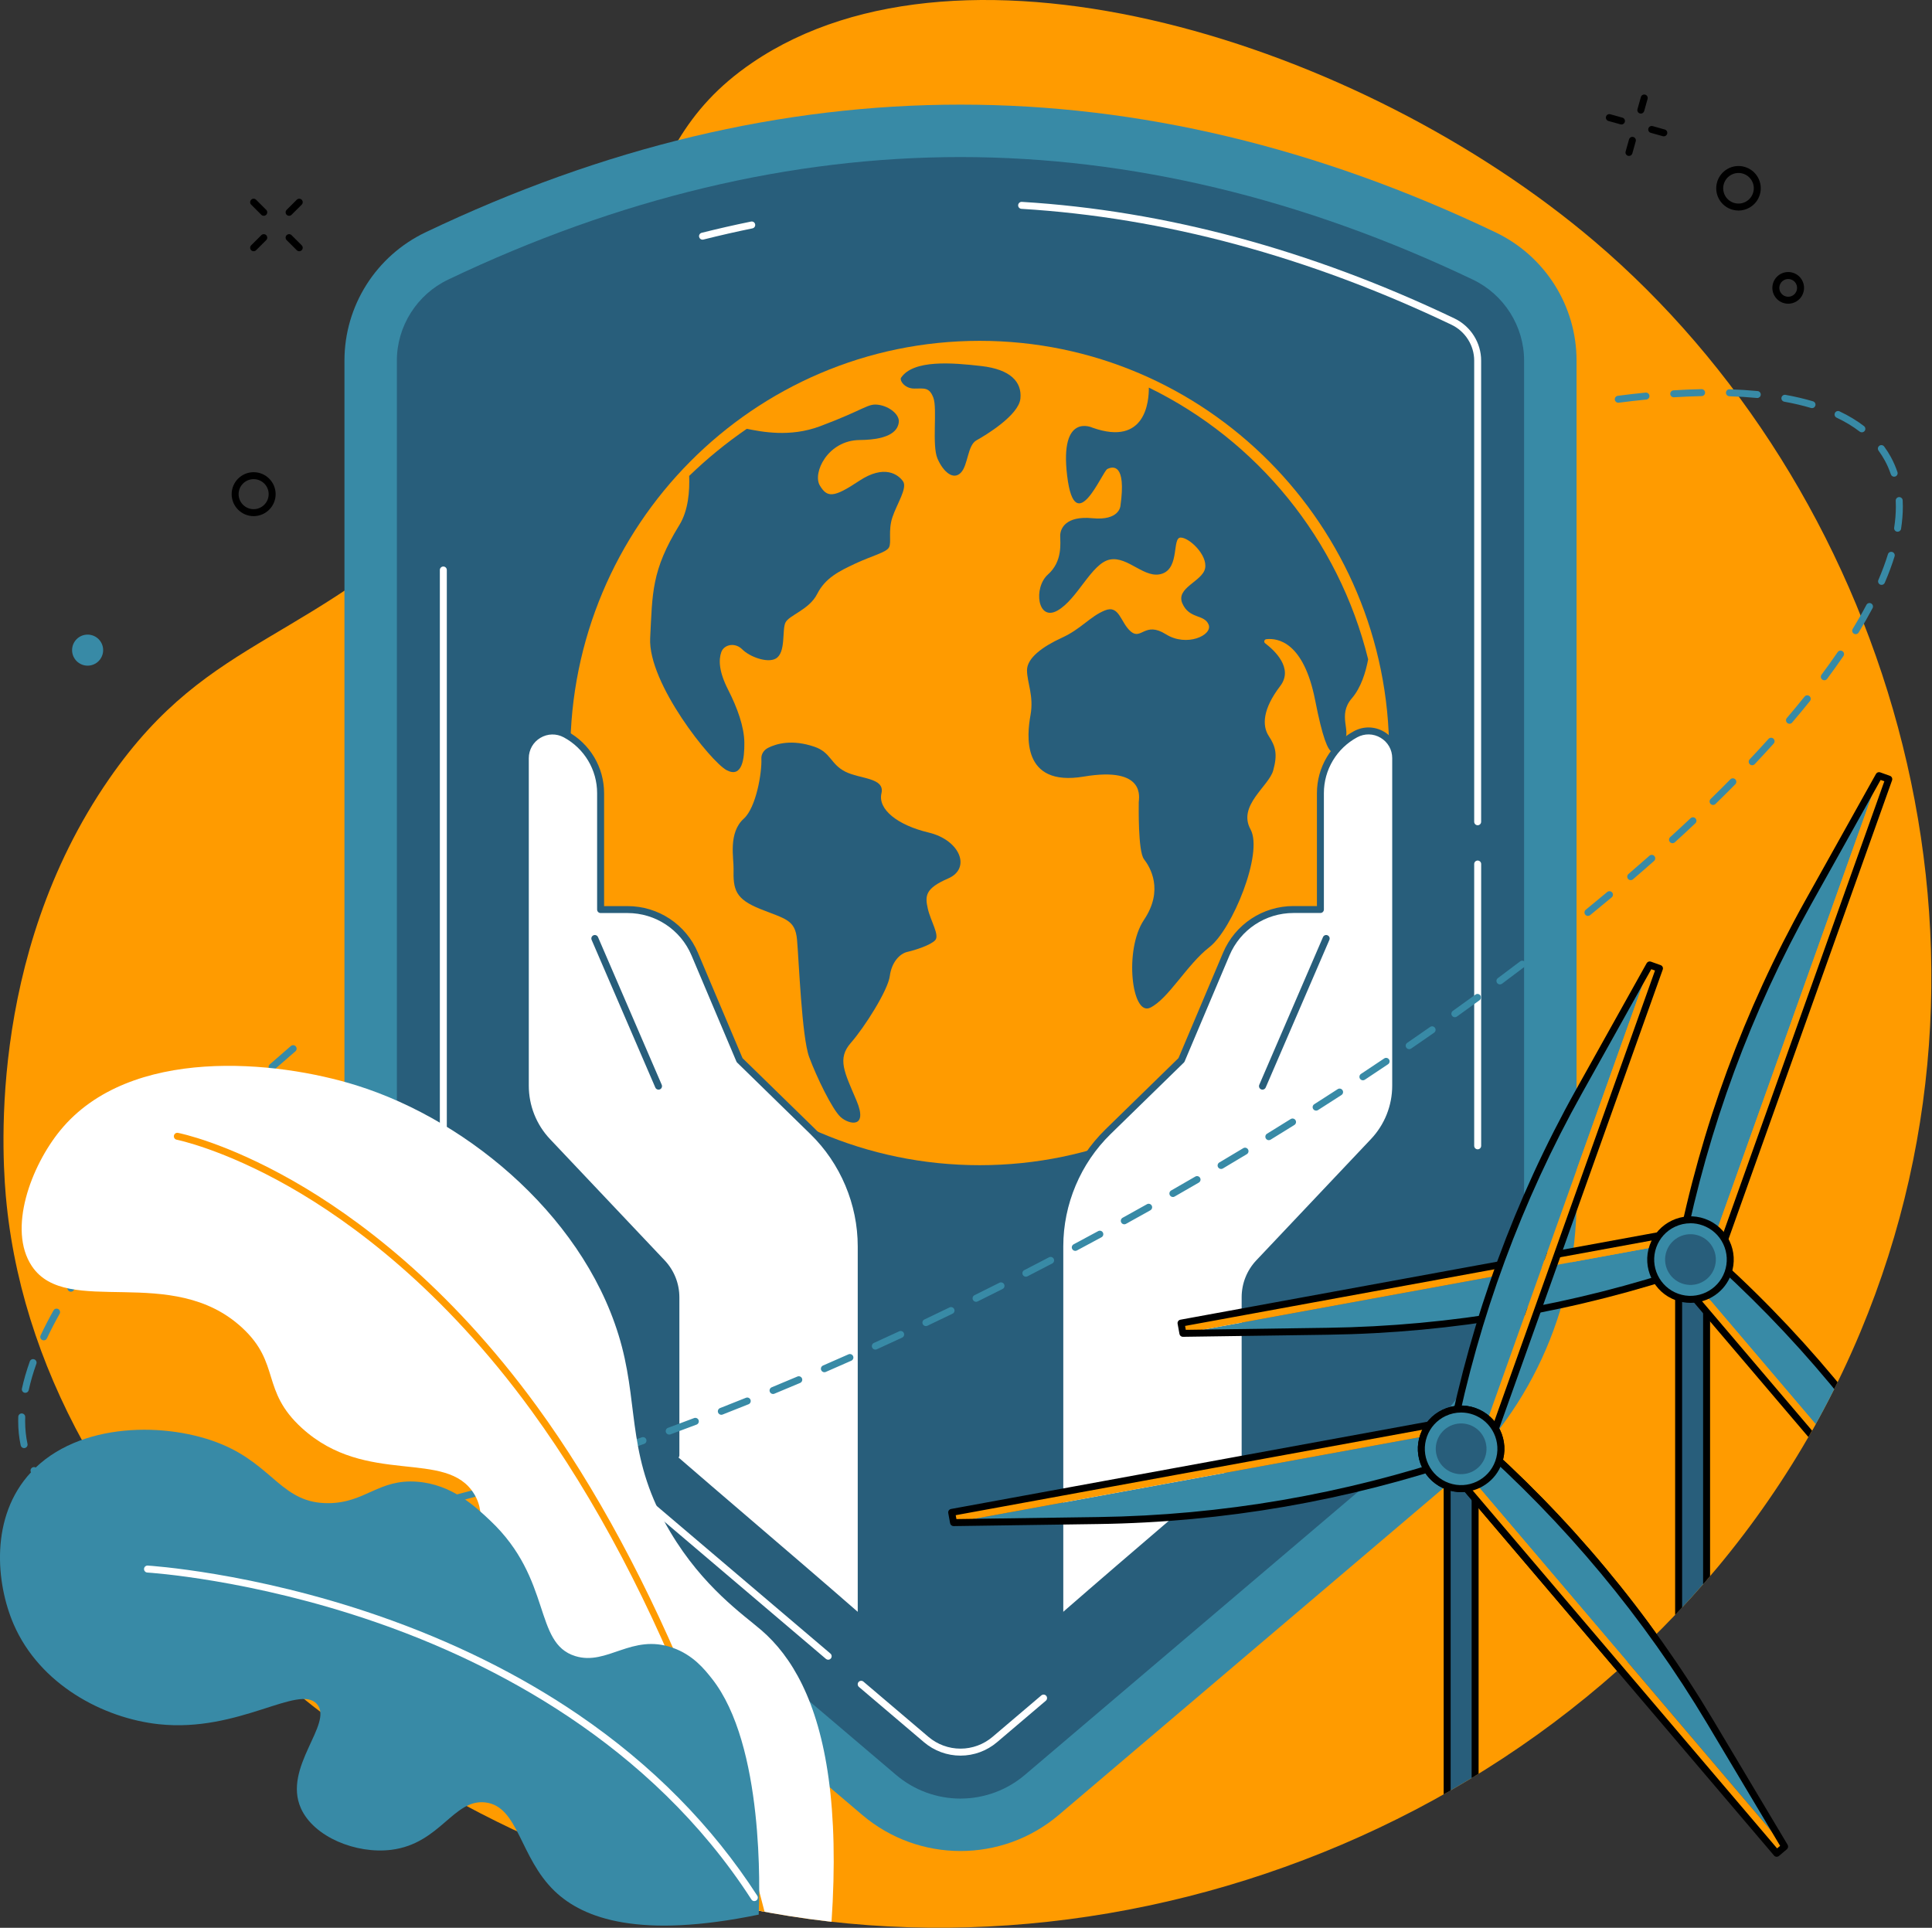 <?xml version="1.0" encoding="UTF-8"?> <svg xmlns="http://www.w3.org/2000/svg" xmlns:xlink="http://www.w3.org/1999/xlink" id="Ebene_2" data-name="Ebene 2" viewBox="0 0 1414.06 1411.09"><rect x="0" y="0" width="1414.06" height="1411.09" fill="#333333" stroke="none"/><defs><style> .cls-1 { clip-path: url(#clippath-45); } .cls-2 { clip-path: url(#clippath-20); } .cls-3 { clip-path: url(#clippath-11); } .cls-4 { clip-path: url(#clippath-16); } .cls-5 { clip-path: url(#clippath-59); } .cls-6 { clip-path: url(#clippath-33); } .cls-7 { clip-path: url(#clippath-47); } .cls-8 { clip-path: url(#clippath-41); } .cls-9 { clip-path: url(#clippath-32); } .cls-10 { clip-path: url(#clippath-2); } .cls-11 { clip-path: url(#clippath-13); } .cls-12 { clip-path: url(#clippath-37); } .cls-13 { clip-path: url(#clippath-46); } .cls-14 { clip-path: url(#clippath-25); } .cls-15, .cls-16, .cls-17, .cls-18, .cls-19, .cls-20 { stroke-width: 0px; } .cls-16 { fill: #388aa6; } .cls-21 { clip-path: url(#clippath-15); } .cls-22 { clip-path: url(#clippath-6); } .cls-23 { clip-path: url(#clippath-40); } .cls-24 { clip-path: url(#clippath-26); } .cls-17 { fill: none; } .cls-25 { clip-path: url(#clippath-7); } .cls-26 { clip-path: url(#clippath-21); } .cls-27 { clip-path: url(#clippath-34); } .cls-28 { clip-path: url(#clippath-57); } .cls-29 { clip-path: url(#clippath-1); } .cls-30 { clip-path: url(#clippath-4); } .cls-31 { clip-path: url(#clippath-38); } .cls-32 { clip-path: url(#clippath-36); } .cls-33 { clip-path: url(#clippath-27); } .cls-34 { clip-path: url(#clippath-44); } .cls-35 { clip-path: url(#clippath-12); } .cls-18 { fill: #fff; } .cls-36 { clip-path: url(#clippath-24); } .cls-19 { fill: #ff9b00; } .cls-37 { clip-path: url(#clippath-30); } .cls-38 { clip-path: url(#clippath-22); } .cls-39 { clip-path: url(#clippath-9); } .cls-40 { clip-path: url(#clippath-52); } .cls-41 { clip-path: url(#clippath); } .cls-42 { clip-path: url(#clippath-50); } .cls-43 { clip-path: url(#clippath-48); } .cls-44 { clip-path: url(#clippath-39); } .cls-45 { clip-path: url(#clippath-19); } .cls-46 { clip-path: url(#clippath-31); } .cls-47 { clip-path: url(#clippath-54); } .cls-48 { clip-path: url(#clippath-3); } .cls-49 { clip-path: url(#clippath-43); } .cls-20 { fill: #285e7b; } .cls-50 { clip-path: url(#clippath-8); } .cls-51 { clip-path: url(#clippath-55); } .cls-52 { clip-path: url(#clippath-29); } .cls-53 { clip-path: url(#clippath-18); } .cls-54 { clip-path: url(#clippath-14); } .cls-55 { clip-path: url(#clippath-17); } .cls-56 { clip-path: url(#clippath-5); } .cls-57 { clip-path: url(#clippath-58); } .cls-58 { clip-path: url(#clippath-42); } .cls-59 { clip-path: url(#clippath-10); } .cls-60 { clip-path: url(#clippath-23); } .cls-61 { clip-path: url(#clippath-56); } .cls-62 { clip-path: url(#clippath-53); } .cls-63 { clip-path: url(#clippath-49); } .cls-64 { clip-path: url(#clippath-51); } .cls-65 { clip-path: url(#clippath-28); } .cls-66 { clip-path: url(#clippath-35); } </style><clipPath id="clippath"><rect class="cls-17" x="1228.23" y="941.13" width="21.33" height="307.09"></rect></clipPath><clipPath id="clippath-1"><path class="cls-17" d="m344.2,356.38c147.61-148.55,105.34-241.66,206.34-310.44,155.4-105.84,445.44-14.78,616.56,130.79,209.57,178.29,317.7,503.83,194.52,798.32-131.17,313.65-476.31,476.45-784.29,427.38C302.31,1358.63,31.96,1141.88,4.88,881.91c-2.94-28.18-15.9-180.49,75.01-311.82,75.14-108.54,147.32-95.96,264.32-213.71Z"></path></clipPath><clipPath id="clippath-2"><rect class="cls-17" x="1225.7" y="938.66" width="26.25" height="311.87"></rect></clipPath><clipPath id="clippath-3"><path class="cls-17" d="m344.2,356.38c147.61-148.55,105.34-241.66,206.34-310.44,155.4-105.84,445.44-14.78,616.56,130.79,209.57,178.29,317.7,503.83,194.52,798.32-131.17,313.65-476.31,476.45-784.29,427.38C302.31,1358.63,31.96,1141.88,4.88,881.91c-2.94-28.18-15.9-180.49,75.01-311.82,75.14-108.54,147.32-95.96,264.32-213.71Z"></path></clipPath><clipPath id="clippath-4"><rect class="cls-17" x="865.66" y="907.8" width="374.57" height="68.68"></rect></clipPath><clipPath id="clippath-5"><path class="cls-17" d="m344.2,356.38c147.61-148.55,105.34-241.66,206.34-310.44,155.4-105.84,445.44-14.78,616.56,130.79,209.57,178.29,317.7,503.83,194.52,798.32-131.17,313.65-476.31,476.45-784.29,427.38C302.31,1358.63,31.96,1141.88,4.88,881.91c-2.94-28.18-15.9-180.49,75.01-311.82,75.14-108.54,147.32-95.96,264.32-213.71Z"></path></clipPath><clipPath id="clippath-6"><rect class="cls-17" x="864.33" y="900.06" width="372.18" height="76.42"></rect></clipPath><clipPath id="clippath-7"><path class="cls-17" d="m344.2,356.38c147.61-148.55,105.34-241.66,206.34-310.44,155.4-105.84,445.44-14.78,616.56,130.79,209.57,178.29,317.7,503.83,194.52,798.32-131.17,313.65-476.31,476.45-784.29,427.38C302.31,1358.63,31.96,1141.88,4.88,881.91c-2.94-28.18-15.9-180.49,75.01-311.82,75.14-108.54,147.32-95.96,264.32-213.71Z"></path></clipPath><clipPath id="clippath-8"><rect class="cls-17" x="861.67" y="897.75" width="381.02" height="81.06"></rect></clipPath><clipPath id="clippath-9"><path class="cls-17" d="m344.2,356.38c147.61-148.55,105.34-241.66,206.34-310.44,155.4-105.84,445.44-14.78,616.56,130.79,209.57,178.29,317.7,503.83,194.52,798.32-131.17,313.65-476.31,476.45-784.29,427.38C302.31,1358.63,31.96,1141.88,4.88,881.91c-2.94-28.18-15.9-180.49,75.01-311.82,75.14-108.54,147.32-95.96,264.32-213.71Z"></path></clipPath><clipPath id="clippath-10"><rect class="cls-17" x="1229.57" y="912.42" width="184.49" height="301.06"></rect></clipPath><clipPath id="clippath-11"><path class="cls-17" d="m344.2,356.38c147.61-148.55,105.34-241.66,206.34-310.44,155.4-105.84,445.44-14.78,616.56,130.79,209.57,178.29,317.7,503.83,194.52,798.32-131.17,313.65-476.31,476.45-784.29,427.38C302.31,1358.63,31.96,1141.88,4.88,881.91c-2.94-28.18-15.9-180.49,75.01-311.82,75.14-108.54,147.32-95.96,264.32-213.71Z"></path></clipPath><clipPath id="clippath-12"><rect class="cls-17" x="1223.39" y="925.54" width="190.67" height="292.57"></rect></clipPath><clipPath id="clippath-13"><path class="cls-17" d="m344.2,356.38c147.61-148.55,105.34-241.66,206.34-310.44,155.4-105.84,445.44-14.78,616.56,130.79,209.57,178.29,317.7,503.83,194.52,798.32-131.17,313.65-476.31,476.45-784.29,427.38C302.31,1358.63,31.96,1141.88,4.88,881.91c-2.94-28.18-15.9-180.49,75.01-311.82,75.14-108.54,147.32-95.96,264.32-213.71Z"></path></clipPath><clipPath id="clippath-14"><rect class="cls-17" x="1221.08" y="910.1" width="192.99" height="310.95"></rect></clipPath><clipPath id="clippath-15"><path class="cls-17" d="m344.2,356.38c147.61-148.55,105.34-241.66,206.34-310.44,155.4-105.84,445.44-14.78,616.56,130.79,209.57,178.29,317.7,503.83,194.52,798.32-131.17,313.65-476.31,476.45-784.29,427.38C302.31,1358.63,31.96,1141.88,4.88,881.91c-2.94-28.18-15.9-180.49,75.01-311.82,75.14-108.54,147.32-95.96,264.32-213.71Z"></path></clipPath><clipPath id="clippath-16"><rect class="cls-17" x="1229.57" y="567.36" width="145.9" height="355.86"></rect></clipPath><clipPath id="clippath-17"><path class="cls-17" d="m344.2,356.38c147.61-148.55,105.34-241.66,206.34-310.44,155.4-105.84,445.44-14.78,616.56,130.79,209.57,178.29,317.7,503.83,194.52,798.32-131.17,313.65-476.31,476.45-784.29,427.38C302.31,1358.63,31.96,1141.88,4.88,881.91c-2.94-28.18-15.9-180.49,75.01-311.82,75.14-108.54,147.32-95.96,264.32-213.71Z"></path></clipPath><clipPath id="clippath-18"><rect class="cls-17" x="1248.23" y="567.36" width="134.63" height="358.18"></rect></clipPath><clipPath id="clippath-19"><path class="cls-17" d="m344.2,356.38c147.61-148.55,105.34-241.66,206.34-310.44,155.4-105.84,445.44-14.78,616.56,130.79,209.57,178.29,317.7,503.83,194.52,798.32-131.17,313.65-476.31,476.45-784.29,427.38C302.31,1358.63,31.96,1141.88,4.88,881.91c-2.94-28.18-15.9-180.49,75.01-311.82,75.14-108.54,147.32-95.96,264.32-213.71Z"></path></clipPath><clipPath id="clippath-20"><rect class="cls-17" x="1226.9" y="565.04" width="158.6" height="362.82"></rect></clipPath><clipPath id="clippath-21"><path class="cls-17" d="m344.2,356.38c147.61-148.55,105.34-241.66,206.34-310.44,155.4-105.84,445.44-14.78,616.56,130.79,209.57,178.29,317.7,503.83,194.52,798.32-131.17,313.65-476.31,476.45-784.29,427.38C302.31,1358.63,31.96,1141.88,4.88,881.91c-2.94-28.18-15.9-180.49,75.01-311.82,75.14-108.54,147.32-95.96,264.32-213.71Z"></path></clipPath><clipPath id="clippath-22"><rect class="cls-17" x="1207.95" y="892.34" width="58.67" height="59.44"></rect></clipPath><clipPath id="clippath-23"><path class="cls-17" d="m344.2,356.38c147.61-148.55,105.34-241.66,206.34-310.44,155.4-105.84,445.44-14.78,616.56,130.79,209.57,178.29,317.7,503.83,194.52,798.32-131.17,313.65-476.31,476.45-784.29,427.38C302.31,1358.63,31.96,1141.88,4.88,881.91c-2.94-28.18-15.9-180.49,75.01-311.82,75.14-108.54,147.32-95.96,264.32-213.71Z"></path></clipPath><clipPath id="clippath-24"><rect class="cls-17" x="1205.57" y="890.03" width="63.98" height="64.08"></rect></clipPath><clipPath id="clippath-25"><path class="cls-17" d="m344.2,356.38c147.61-148.55,105.34-241.66,206.34-310.44,155.4-105.84,445.44-14.78,616.56,130.79,209.57,178.29,317.7,503.83,194.52,798.32-131.17,313.65-476.31,476.45-784.29,427.38C302.31,1358.63,31.96,1141.88,4.88,881.91c-2.94-28.18-15.9-180.49,75.01-311.82,75.14-108.54,147.32-95.96,264.32-213.71Z"></path></clipPath><clipPath id="clippath-26"><rect class="cls-17" x="1217.99" y="903.15" width="38.24" height="37.82"></rect></clipPath><clipPath id="clippath-27"><path class="cls-17" d="m344.2,356.38c147.61-148.55,105.34-241.66,206.34-310.44,155.4-105.84,445.44-14.78,616.56,130.79,209.57,178.29,317.7,503.83,194.52,798.32-131.17,313.65-476.31,476.45-784.29,427.38C302.31,1358.63,31.96,1141.88,4.88,881.91c-2.94-28.18-15.9-180.49,75.01-311.82,75.14-108.54,147.32-95.96,264.32-213.71Z"></path></clipPath><clipPath id="clippath-28"><rect class="cls-17" x="15.29" y="779.84" width="595.18" height="631.25"></rect></clipPath><clipPath id="clippath-29"><path class="cls-17" d="m344.2,356.38c147.61-148.55,105.34-241.66,206.34-310.44,155.4-105.84,445.44-14.78,616.56,130.79,209.57,178.29,317.7,503.83,194.52,798.32-131.17,313.65-476.31,476.45-784.29,427.38C302.31,1358.63,31.96,1141.88,4.88,881.91c-2.94-28.18-15.9-180.49,75.01-311.82,75.14-108.54,147.32-95.96,264.32-213.71Z"></path></clipPath><clipPath id="clippath-30"><rect class="cls-17" x="127.22" y="829.16" width="460.08" height="581.93"></rect></clipPath><clipPath id="clippath-31"><path class="cls-17" d="m344.2,356.38c147.61-148.55,105.34-241.66,206.34-310.44,155.4-105.84,445.44-14.78,616.56,130.79,209.57,178.29,317.7,503.83,194.52,798.32-131.17,313.65-476.31,476.45-784.29,427.38C302.31,1358.63,31.96,1141.88,4.88,881.91c-2.94-28.18-15.9-180.49,75.01-311.82,75.14-108.54,147.32-95.96,264.32-213.71Z"></path></clipPath><clipPath id="clippath-32"><rect class="cls-17" x="1058.97" y="1079.93" width="20.84" height="309.55"></rect></clipPath><clipPath id="clippath-33"><path class="cls-17" d="m344.2,356.38c147.61-148.55,105.34-241.66,206.34-310.44,155.4-105.84,445.44-14.78,616.56,130.79,209.57,178.29,317.7,503.83,194.52,798.32-131.17,313.65-476.31,476.45-784.29,427.38C302.31,1358.63,31.96,1141.88,4.88,881.91c-2.94-28.18-15.9-180.49,75.01-311.82,75.14-108.54,147.32-95.96,264.32-213.71Z"></path></clipPath><clipPath id="clippath-34"><rect class="cls-17" x="1056.65" y="1077.09" width="26.25" height="314.7"></rect></clipPath><clipPath id="clippath-35"><path class="cls-17" d="m344.2,356.38c147.61-148.55,105.34-241.66,206.34-310.44,155.4-105.84,445.44-14.78,616.56,130.79,209.57,178.29,317.7,503.83,194.52,798.32-131.17,313.65-476.31,476.45-784.29,427.38C302.31,1358.63,31.96,1141.88,4.88,881.91c-2.94-28.18-15.9-180.49,75.01-311.82,75.14-108.54,147.32-95.96,264.32-213.71Z"></path></clipPath><clipPath id="clippath-36"><rect class="cls-17" x="697.71" y="1046.43" width="374.57" height="68.23"></rect></clipPath><clipPath id="clippath-37"><path class="cls-17" d="m344.2,356.38c147.61-148.55,105.34-241.66,206.34-310.44,155.4-105.84,445.44-14.78,616.56,130.79,209.57,178.29,317.7,503.83,194.52,798.32-131.17,313.65-476.31,476.45-784.29,427.38C302.31,1358.63,31.96,1141.88,4.88,881.91c-2.94-28.18-15.9-180.49,75.01-311.82,75.14-108.54,147.32-95.96,264.32-213.71Z"></path></clipPath><clipPath id="clippath-38"><rect class="cls-17" x="696.38" y="1039.01" width="372.63" height="75.65"></rect></clipPath><clipPath id="clippath-39"><path class="cls-17" d="m344.2,356.38c147.61-148.55,105.34-241.66,206.34-310.44,155.4-105.84,445.44-14.78,616.56,130.79,209.57,178.29,317.7,503.83,194.52,798.32-131.17,313.65-476.31,476.45-784.29,427.38C302.31,1358.63,31.96,1141.88,4.88,881.91c-2.94-28.18-15.9-180.49,75.01-311.82,75.14-108.54,147.32-95.96,264.32-213.71Z"></path></clipPath><clipPath id="clippath-40"><rect class="cls-17" x="693.83" y="1035.92" width="381.11" height="81.16"></rect></clipPath><clipPath id="clippath-41"><path class="cls-17" d="m344.2,356.38c147.61-148.55,105.34-241.66,206.34-310.44,155.4-105.84,445.44-14.78,616.56,130.79,209.57,178.29,317.7,503.83,194.52,798.32-131.17,313.65-476.31,476.45-784.29,427.38C302.31,1358.63,31.96,1141.88,4.88,881.91c-2.94-28.18-15.9-180.49,75.01-311.82,75.14-108.54,147.32-95.96,264.32-213.71Z"></path></clipPath><clipPath id="clippath-42"><rect class="cls-17" x="1061.61" y="1051.36" width="245.15" height="300.29"></rect></clipPath><clipPath id="clippath-43"><path class="cls-17" d="m344.2,356.38c147.61-148.55,105.34-241.66,206.34-310.44,155.4-105.84,445.44-14.78,616.56,130.79,209.57,178.29,317.7,503.83,194.52,798.32-131.17,313.65-476.31,476.45-784.29,427.38C302.31,1358.63,31.96,1141.88,4.88,881.91c-2.94-28.18-15.9-180.49,75.01-311.82,75.14-108.54,147.32-95.96,264.32-213.71Z"></path></clipPath><clipPath id="clippath-44"><rect class="cls-17" x="1055.88" y="1064.49" width="250.88" height="292.53"></rect></clipPath><clipPath id="clippath-45"><path class="cls-17" d="m344.2,356.38c147.61-148.55,105.34-241.66,206.34-310.44,155.4-105.84,445.44-14.78,616.56,130.79,209.57,178.29,317.7,503.83,194.52,798.32-131.17,313.65-476.31,476.45-784.29,427.38C302.31,1358.63,31.96,1141.88,4.88,881.91c-2.94-28.18-15.9-180.49,75.01-311.82,75.14-108.54,147.32-95.96,264.32-213.71Z"></path></clipPath><clipPath id="clippath-46"><rect class="cls-17" x="1053.61" y="1048.28" width="255.46" height="311.09"></rect></clipPath><clipPath id="clippath-47"><path class="cls-17" d="m344.2,356.38c147.61-148.55,105.34-241.66,206.34-310.44,155.4-105.84,445.44-14.78,616.56,130.79,209.57,178.29,317.7,503.83,194.52,798.32-131.17,313.65-476.31,476.45-784.29,427.38C302.31,1358.63,31.96,1141.88,4.88,881.91c-2.94-28.18-15.9-180.49,75.01-311.82,75.14-108.54,147.32-95.96,264.32-213.71Z"></path></clipPath><clipPath id="clippath-48"><rect class="cls-17" x="1061.61" y="705.53" width="146.34" height="355.87"></rect></clipPath><clipPath id="clippath-49"><path class="cls-17" d="m344.2,356.38c147.61-148.55,105.34-241.66,206.34-310.44,155.4-105.84,445.44-14.78,616.56,130.79,209.57,178.29,317.7,503.83,194.52,798.32-131.17,313.65-476.31,476.45-784.29,427.38C302.31,1358.63,31.96,1141.88,4.88,881.91c-2.94-28.18-15.9-180.49,75.01-311.82,75.14-108.54,147.32-95.96,264.32-213.71Z"></path></clipPath><clipPath id="clippath-50"><rect class="cls-17" x="1080.58" y="705.53" width="134.32" height="358.96"></rect></clipPath><clipPath id="clippath-51"><path class="cls-17" d="m344.2,356.38c147.61-148.55,105.34-241.66,206.34-310.44,155.4-105.84,445.44-14.78,616.56,130.79,209.57,178.29,317.7,503.83,194.52,798.32-131.17,313.65-476.31,476.45-784.29,427.38C302.31,1358.63,31.96,1141.88,4.88,881.91c-2.94-28.18-15.9-180.49,75.01-311.82,75.14-108.54,147.32-95.96,264.32-213.71Z"></path></clipPath><clipPath id="clippath-52"><rect class="cls-17" x="1058.97" y="703.22" width="158.25" height="363.21"></rect></clipPath><clipPath id="clippath-53"><path class="cls-17" d="m344.2,356.38c147.61-148.55,105.34-241.66,206.34-310.44,155.4-105.84,445.44-14.78,616.56,130.79,209.57,178.29,317.7,503.83,194.52,798.32-131.17,313.65-476.31,476.45-784.29,427.38C302.31,1358.63,31.96,1141.88,4.88,881.91c-2.94-28.18-15.9-180.49,75.01-311.82,75.14-108.54,147.32-95.96,264.32-213.71Z"></path></clipPath><clipPath id="clippath-54"><rect class="cls-17" x="1040.28" y="1031.3" width="58.65" height="58.67"></rect></clipPath><clipPath id="clippath-55"><path class="cls-17" d="m344.2,356.38c147.61-148.55,105.34-241.66,206.34-310.44,155.4-105.84,445.44-14.78,616.56,130.79,209.57,178.29,317.7,503.83,194.52,798.32-131.17,313.65-476.31,476.45-784.29,427.38C302.31,1358.63,31.96,1141.88,4.88,881.91c-2.94-28.18-15.9-180.49,75.01-311.82,75.14-108.54,147.32-95.96,264.32-213.71Z"></path></clipPath><clipPath id="clippath-56"><rect class="cls-17" x="1037.62" y="1028.21" width="63.81" height="64.07"></rect></clipPath><clipPath id="clippath-57"><path class="cls-17" d="m344.2,356.38c147.61-148.55,105.34-241.66,206.34-310.44,155.4-105.84,445.44-14.78,616.56,130.79,209.57,178.29,317.7,503.83,194.52,798.32-131.17,313.65-476.31,476.45-784.29,427.38C302.31,1358.63,31.96,1141.88,4.88,881.91c-2.94-28.18-15.9-180.49,75.01-311.82,75.14-108.54,147.32-95.96,264.32-213.71Z"></path></clipPath><clipPath id="clippath-58"><rect class="cls-17" x="1050.47" y="1041.33" width="37.8" height="37.83"></rect></clipPath><clipPath id="clippath-59"><path class="cls-17" d="m344.2,356.38c147.61-148.55,105.34-241.66,206.34-310.44,155.4-105.84,445.44-14.78,616.56,130.79,209.57,178.29,317.7,503.83,194.52,798.32-131.17,313.65-476.31,476.45-784.29,427.38C302.31,1358.63,31.96,1141.88,4.88,881.91c-2.94-28.18-15.9-180.49,75.01-311.82,75.14-108.54,147.32-95.96,264.32-213.71Z"></path></clipPath></defs><g id="Ebene_1-2" data-name="Ebene 1"><path class="cls-19" d="m344.2,356.37c147.61-148.56,105.34-241.65,206.35-310.43,155.4-105.84,445.44-14.79,616.55,130.78,209.58,178.29,317.71,503.84,194.52,798.33-131.17,313.65-476.31,476.45-784.29,427.38C302.31,1358.62,31.96,1141.88,4.88,881.91c-2.94-28.19-15.9-180.5,75.01-311.81,75.14-108.55,147.32-95.96,264.32-213.72"></path><path class="cls-16" d="m1094.61,170.07c-261.07-124.65-522.13-124.65-783.2,0-36.19,17.29-59.3,53.76-59.3,93.86v614.75c0,81.03,35.58,157.95,97.32,210.42l281.62,239.34c41.49,35.25,102.42,35.25,143.92,0l281.62-239.34c61.74-52.47,97.31-129.4,97.31-210.42V263.93c0-40.1-23.11-76.57-59.3-93.86"></path><path class="cls-20" d="m703,1316.51c-17.24,0-33.97-6.14-47.11-17.31l-281.62-239.33c-53.25-45.25-83.8-111.3-83.8-181.18V263.94c0-25.12,14.7-48.37,37.46-59.24,124.72-59.55,250.91-89.74,375.06-89.74s250.35,30.2,375.07,89.74c22.76,10.87,37.45,34.12,37.45,59.24v614.74c0,69.88-30.53,135.92-83.8,181.18l-281.61,239.33c-13.14,11.17-29.88,17.31-47.11,17.31"></path><path class="cls-18" d="m1081.53,841.26c-1.41,0-2.55-1.15-2.55-2.56v-206.26c0-1.41,1.15-2.55,2.55-2.55s2.56,1.14,2.56,2.55v206.26c0,1.41-1.14,2.56-2.56,2.56"></path><path class="cls-18" d="m1081.53,604.06c-1.4,0-2.55-1.14-2.55-2.56v-337.58c0-11.11-6.55-21.41-16.66-26.24-104.62-49.95-210.52-78.49-314.73-84.82-1.41-.08-2.47-1.3-2.39-2.7.08-1.41,1.31-2.48,2.7-2.4,104.87,6.36,211.39,35.06,316.62,85.31,11.87,5.68,19.55,17.79,19.55,30.85v337.58c0,1.42-1.14,2.56-2.55,2.56"></path><path class="cls-18" d="m514.19,175.43c-1.14,0-2.18-.77-2.47-1.93-.34-1.37.48-2.75,1.85-3.1,11.99-3.01,24.14-5.78,36.12-8.22,1.39-.28,2.73.6,3.01,1.98.29,1.39-.61,2.73-1.98,3.01-11.91,2.43-23.99,5.19-35.9,8.18-.21.05-.42.08-.62.08"></path><path class="cls-18" d="m396.29,1036.51c-.58,0-1.17-.2-1.65-.61-46.21-39.27-72.71-96.57-72.71-157.22v-461.46c0-1.41,1.14-2.55,2.55-2.55s2.55,1.14,2.55,2.55v461.46c0,59.15,25.85,115.04,70.91,153.33,1.08.91,1.21,2.52.3,3.6-.51.59-1.22.9-1.95.9"></path><path class="cls-18" d="m606.16,1214.86c-.58,0-1.17-.2-1.65-.61l-160.8-136.65c-1.07-.91-1.2-2.51-.29-3.6.92-1.06,2.52-1.19,3.6-.28l160.79,136.64c1.07.91,1.2,2.53.29,3.6-.5.59-1.22.9-1.94.9"></path><path class="cls-18" d="m703,1285.06c-9.78,0-19.28-3.49-26.74-9.84l-47.58-40.43c-1.07-.91-1.21-2.53-.3-3.6.91-1.07,2.53-1.2,3.59-.29l47.59,40.44c6.54,5.56,14.86,8.61,23.44,8.61s16.9-3.06,23.44-8.61l35.71-30.35c1.08-.91,2.68-.78,3.6.29.91,1.08.78,2.69-.29,3.6l-35.71,30.35c-7.46,6.34-16.95,9.83-26.74,9.83"></path><path class="cls-19" d="m1016.76,551.18c0,166.63-134.18,301.7-299.69,301.7s-299.67-135.07-299.67-301.7,134.16-301.7,299.67-301.7,299.69,135.08,299.69,301.7"></path><path class="cls-20" d="m659.5,276.47c-1.24,1.82,2.42,7.95,9.7,7.95s10.92-1.22,13.95,6.72c3.03,7.94-1.21,34.81,3.03,44.58,4.25,9.77,11.53,15.88,16.99,10.38,5.46-5.49,4.86-20.15,11.53-23.81,6.66-3.67,30.94-18.32,32.15-30.54,1.21-12.21-7.28-21.37-28.52-23.81-21.22-2.44-49.74-4.89-58.83,8.54"></path><path class="cls-20" d="m562.18,547.4c-3.17,1.59-5.07,4.65-4.92,7.91.48,10.24-3.83,35.77-12.88,43.93-11.53,10.38-7.28,29.09-7.47,36.64-.36,15.34,1.28,22.16,19.6,29.49,18.31,7.33,25.48,7.74,26.84,22.4,1.35,14.66,3.46,71.28,8.89,85.94,5.43,14.66,16.95,38.47,23.06,43.97,6.1,5.49,20.34,8.56,11.53-12.22-8.82-20.77-14.25-30.53-4.07-42.14,10.17-11.6,27.13-38.47,28.49-48.86s7.46-16.49,12.88-17.71c5.43-1.22,16.96-4.88,20.35-8.55s-3.39-14.05-5.43-23.21c-2.03-9.16-2.03-14.66,14.92-21.98,16.96-7.33,8.82-28.1-14.24-33.6-23.06-5.49-37.3-17.1-34.59-28.7s-15.6-10.38-26.45-15.88c-10.85-5.49-10.53-14.12-22.6-18.24-16.32-5.57-27.78-2.28-33.91.8"></path><path class="cls-20" d="m928.69,538.85c-5.11-7.72-4.48-19.94,8.3-36.67,10.04-13.13-4.36-26.27-11-31.31-1.22-.92-.67-2.84.85-3,8.23-.94,27.32,1.84,35.72,44.61,10.86,55.32,15.33,36.02,21.08,29.59,5.75-6.43-5-18.44,5.75-30.87,6.78-7.84,10.23-19.27,11.98-28.59-21.62-87.75-81.36-160.35-160.52-198.9.11,9.63-2.19,43.19-41.23,29.35,0,0-24.28-11.58-18.53,35.39,5.75,46.96,25.56-3.22,29.39-5.14,3.83-1.93,14.05-4.5,9.58,27.01,0,0-.64,10.94-20.45,9.01-19.8-1.93-23.64,7.72-23.64,12.87s1.91,18.66-8.95,28.31c-10.86,9.65-7.66,34.74,7.03,26.37,14.69-8.36,24.92-34.74,38.34-37.3,13.41-2.58,25.56,14.79,38.34,10.29,12.77-4.51,7.02-26.38,13.41-26.38s19.81,12.87,17.89,22.51c-1.92,9.64-21.72,14.15-16.62,25.73,5.12,11.58,15.99,7.72,19.18,15.43,3.19,7.73-15.98,16.72-31.31,7.08-15.34-9.65-17.89,4.5-25.56-1.94-7.68-6.43-8.32-19.94-19.17-15.44-10.87,4.51-17.26,13.51-31.31,19.94-14.06,6.44-25.56,14.8-25.56,23.81s5.11,18.66,2.56,32.81c-2.56,14.15-7.03,52.75,38.97,45.02,46.01-7.72,40.26,16.09,40.26,18.66s-.65,36.03,3.83,41.81c4.48,5.8,14.69,22.51,0,44.39-14.69,21.86-8.95,70.75,4.48,64.33,13.41-6.43,26.83-31.52,43.45-44.39,16.6-12.86,39.61-68.84,30.03-86.2-9.59-17.38,13.42-31.52,16.62-43.1,3.19-11.58,1.91-17.37-3.2-25.09"></path><path class="cls-20" d="m504.42,348.36c.37,10.71-.46,25.04-7.23,36.03-20.45,33.18-19.63,49.66-21.32,82.66-1.7,33,44.54,90.69,55.98,96.7,11.44,6,13.06-8.54,12.95-20.15-.11-11.6-5.1-25.47-11.93-38.84-6.82-13.37-6.9-21.92-4.95-27.44,1.96-5.51,9.97-7.42,15.39-1.97,5.41,5.44,18.33,10.2,24.48,6.71,7.57-4.3,4.45-20.8,7.07-26.32,2.63-5.52,17.33-9.33,23.24-20.98,5.92-11.66,15.92-16.64,27.91-22.25,12.01-5.61,22.7-8.15,24.67-11.84,1.98-3.68-.78-12.21,2.47-22.02,3.26-9.79,11.18-21.48,7.79-26.33-3.39-4.85-13.52-12.7-32.15-.31-18.64,12.39-23.32,12.43-28.76,3.33-5.44-9.11,5.71-33.03,29.15-33.26,23.44-.22,28.06-7.59,28.67-13.1.62-5.5-6.81-11.53-14.85-12.68-8.05-1.15-9.35,3.14-42.71,15.67-22.27,8.36-43.07,3.99-53.7,1.91-15.12,10.39-29.23,21.93-42.18,34.48"></path><path class="cls-16" d="m998.11,601.58c-4.54-1.01-3.52,10.13-9.56,12.15-6.03,2.04-8.56,5.07-7.04,16.21,1.5,11.14-1.01,25.83-7.05,31.4-6.04,5.57-14.6,9.62-15.09,23.3-.5,13.67-13.07,26.84-20.62,31.4-7.54,4.56-19.11,11.65-19.11,23.3,0,7.5-.2,17.09,1.54,24.46,39.93-38.99,69.11-89.08,82.63-145.32-1.18-7.48-3.11-16.32-5.69-16.9"></path><path class="cls-18" d="m541.32,775.96l-32.83-77.59c-8.36-19.77-27.74-32.61-49.2-32.61h-19.7v-85.19c0-18.02-9.89-34.57-25.75-43.12-13.27-7.14-29.35,2.47-29.35,17.53v239.66c0,15.23,5.83,29.88,16.3,40.95l83.81,88.65c6.48,6.86,10.1,15.93,10.1,25.38v115.57c17.4,15.07,35.42,30.51,54,46.43,24.96,21.38,52.7,45.14,81.63,70.38v-269.68c0-31.63-12.76-61.91-35.38-84l-53.63-52.35"></path><path class="cls-19" d="m481.98,795.03l-46.63-108.09,46.63,108.09"></path><path class="cls-20" d="m630.33,1184.54c-1.4,0-2.54-1.15-2.54-2.55v-269.68c0-30.75-12.62-60.7-34.63-82.17l-53.62-52.35c-.25-.24-.44-.53-.57-.84l-32.83-77.59c-7.98-18.87-26.37-31.05-46.85-31.05h-19.7c-1.41,0-2.55-1.14-2.55-2.55v-85.19c0-17.09-9.36-32.76-24.42-40.87-5.43-2.92-11.84-2.78-17.13.39s-8.46,8.73-8.46,14.9v239.66c0,14.63,5.54,28.56,15.6,39.2l83.82,88.65c6.96,7.36,10.79,16.99,10.79,27.12v115.58c0,1.41-1.15,2.55-2.55,2.55s-2.55-1.14-2.55-2.55v-115.58c0-8.82-3.34-17.21-9.4-23.61l-83.82-88.65c-10.96-11.59-16.99-26.75-16.99-42.7v-239.66c0-7.98,4.09-15.19,10.95-19.29,6.85-4.09,15.14-4.27,22.17-.48,16.71,8.99,27.09,26.38,27.09,45.36v82.65h17.15c22.53,0,42.76,13.4,51.54,34.16l32.63,77.12,53.26,51.99c22.97,22.43,36.16,53.71,36.16,85.83v269.68c0,1.41-1.15,2.55-2.56,2.55"></path><path class="cls-20" d="m481.98,797.58c-.99,0-1.93-.57-2.34-1.53l-46.62-108.09c-.56-1.29.04-2.79,1.33-3.35,1.3-.56,2.8.04,3.35,1.33l46.63,108.08c.55,1.3-.04,2.8-1.33,3.35-.33.15-.67.21-1.01.21"></path><path class="cls-18" d="m864.69,775.96l32.84-77.6c8.36-19.76,27.73-32.61,49.19-32.61h19.7v-85.2c0-18.02,9.89-34.57,25.75-43.12,13.27-7.14,29.35,2.47,29.35,17.53v239.67c0,15.23-5.83,29.88-16.3,40.95l-83.81,88.65c-6.48,6.86-10.09,15.93-10.09,25.37v115.57c-17.41,15.08-35.43,30.52-54,46.43-24.96,21.38-52.7,45.14-81.65,70.39v-269.68c0-31.62,12.76-61.91,35.39-84l53.62-52.34"></path><path class="cls-19" d="m924.03,795.03l46.63-108.09-46.63,108.09"></path><path class="cls-20" d="m775.68,1184.53c-1.41,0-2.55-1.14-2.55-2.55v-269.68c0-32.11,13.18-63.39,36.17-85.82l53.26-51.99,32.62-77.13c8.78-20.75,29.01-34.16,51.54-34.16h17.16v-82.64c0-18.98,10.38-36.37,27.09-45.36,7.03-3.8,15.32-3.61,22.17.48,6.85,4.1,10.94,11.3,10.94,19.28v239.66c0,15.95-6.03,31.11-17,42.7l-83.81,88.65c-6.06,6.4-9.4,14.8-9.4,23.61v115.57c0,1.41-1.14,2.55-2.54,2.55s-2.55-1.15-2.55-2.55v-115.57c0-10.13,3.83-19.76,10.79-27.12l83.81-88.65c10.06-10.64,15.6-24.56,15.6-39.2v-239.66c0-6.17-3.16-11.74-8.46-14.9-5.29-3.17-11.71-3.31-17.13-.39-15.06,8.11-24.42,23.77-24.42,40.87v85.19c0,1.42-1.14,2.56-2.55,2.56h-19.7c-20.47,0-38.86,12.18-46.85,31.05l-32.82,77.6c-.14.31-.33.59-.56.83l-53.64,52.35c-21.99,21.47-34.62,51.42-34.62,82.17v269.68c0,1.41-1.14,2.55-2.55,2.55"></path><path class="cls-20" d="m924.03,797.58c-.34,0-.68-.06-1.01-.21-1.29-.55-1.88-2.05-1.33-3.35l46.62-108.08c.56-1.3,2.06-1.9,3.35-1.33s1.89,2.06,1.33,3.35l-46.62,108.09c-.42.96-1.36,1.53-2.35,1.53"></path><path class="cls-16" d="m52.76,475.87c0-6.27,5.09-11.36,11.37-11.36s11.37,5.09,11.37,11.36-5.09,11.37-11.37,11.37-11.37-5.09-11.37-11.37"></path><path class="cls-15" d="m185.64,350.72c-6.06,0-11,4.93-11,10.98s4.94,10.99,11,10.99,11-4.93,11-10.99-4.93-10.98-11-10.98Zm0,27.07c-8.87,0-16.09-7.22-16.09-16.08s7.22-16.08,16.09-16.08,16.1,7.22,16.1,16.08-7.22,16.08-16.1,16.08"></path><path class="cls-15" d="m1200.96,83.14c-.22,0-.45-.03-.69-.09-1.36-.39-2.15-1.79-1.77-3.15l2.49-8.86c.37-1.35,1.78-2.14,3.13-1.77,1.36.39,2.15,1.79,1.77,3.15l-2.49,8.86c-.31,1.13-1.33,1.86-2.45,1.86"></path><path class="cls-15" d="m1192.27,114.14c-.23,0-.47-.03-.7-.1-1.35-.37-2.14-1.79-1.75-3.14l2.48-8.85c.39-1.36,1.79-2.15,3.15-1.78,1.35.39,2.14,1.79,1.77,3.15l-2.48,8.86c-.32,1.11-1.34,1.86-2.46,1.86"></path><path class="cls-15" d="m1217.78,99.8c-.23,0-.47-.04-.7-.09l-8.85-2.48c-1.35-.37-2.14-1.78-1.77-3.15.38-1.36,1.79-2.15,3.14-1.77l8.85,2.48c1.36.38,2.16,1.78,1.78,3.14-.32,1.12-1.34,1.87-2.46,1.87"></path><path class="cls-15" d="m1186.78,91.12c-.22,0-.45-.03-.68-.09l-8.86-2.48c-1.35-.38-2.16-1.78-1.78-3.15.38-1.35,1.79-2.15,3.15-1.76l8.86,2.47c1.35.38,2.15,1.79,1.77,3.15-.32,1.13-1.34,1.86-2.46,1.86"></path><path class="cls-15" d="m1262.67,143.3c1.46,2.6,3.85,4.48,6.73,5.29,2.9.81,5.9.44,8.51-1.03,2.6-1.46,4.48-3.86,5.3-6.74.81-2.88.44-5.89-1.02-8.5-1.46-2.6-3.85-4.48-6.73-5.29-2.88-.81-5.9-.44-8.51,1.03-5.38,3.03-7.3,9.86-4.28,15.24Zm9.77,10.81c-1.47,0-2.96-.21-4.42-.61-4.18-1.18-7.67-3.91-9.8-7.7-4.41-7.83-1.61-17.78,6.23-22.19,3.78-2.13,8.18-2.66,12.38-1.49,4.19,1.18,7.67,3.91,9.8,7.7,2.14,3.8,2.67,8.19,1.49,12.38-1.18,4.2-3.92,7.67-7.71,9.81-2.47,1.39-5.2,2.1-7.97,2.1"></path><path class="cls-15" d="m1303.15,213.91c1.76,3.11,5.73,4.23,8.85,2.47,3.12-1.75,4.24-5.72,2.48-8.84-.85-1.52-2.24-2.61-3.91-3.07-1.66-.47-3.43-.26-4.94.6-1.52.85-2.6,2.24-3.07,3.91-.47,1.67-.26,3.42.58,4.94Zm5.68,8.4c-4.06,0-8-2.12-10.12-5.9-1.53-2.7-1.89-5.83-1.06-8.82.83-2.98,2.79-5.46,5.48-6.98,2.69-1.52,5.83-1.89,8.82-1.06,2.97.84,5.47,2.78,6.97,5.48,3.14,5.57,1.16,12.66-4.42,15.79-1.8,1.02-3.75,1.49-5.67,1.49"></path><path class="cls-15" d="m193.05,157.96c-.65,0-1.3-.26-1.8-.75l-7.42-7.41c-.99-.99-.99-2.61,0-3.61.99-.99,2.61-.99,3.6,0l7.42,7.41c.99,1,.99,2.61,0,3.61-.49.49-1.15.75-1.81.75"></path><path class="cls-15" d="m219.01,183.89c-.65,0-1.3-.25-1.8-.74l-7.42-7.4c-.99-1-.99-2.61,0-3.61,1-.99,2.61-.99,3.61,0l7.42,7.41c.99.99.99,2.61,0,3.6-.5.49-1.16.74-1.81.74"></path><path class="cls-15" d="m185.64,183.89c-.65,0-1.31-.25-1.8-.74-.99-.99-.99-2.61,0-3.6l7.42-7.41c.99-.99,2.61-.99,3.6,0,.99,1,.99,2.61,0,3.61l-7.41,7.4c-.5.49-1.15.74-1.81.74"></path><path class="cls-15" d="m211.6,157.96c-.66,0-1.31-.26-1.81-.75-.99-1-.99-2.61,0-3.61l7.42-7.41c.99-.99,2.61-.99,3.61,0,.99,1,.99,2.62,0,3.61l-7.41,7.41c-.49.49-1.15.75-1.8.75"></path><path class="cls-16" d="m1225.04,290.8c-1.33,0-2.46-1.04-2.54-2.39-.09-1.4.98-2.62,2.38-2.7,6.99-.44,13.88-.74,20.5-.87h.04c1.39,0,2.52,1.11,2.55,2.5.03,1.4-1.09,2.57-2.49,2.6-6.55.14-13.37.42-20.28.85-.05.01-.1.01-.16.01Zm61.14.52c-.08,0-.16,0-.24-.01-6.41-.61-13.22-1.04-20.2-1.26-1.4-.05-2.51-1.22-2.47-2.63.05-1.41,1.21-2.6,2.63-2.47,7.08.23,13.99.67,20.52,1.29,1.4.14,2.43,1.39,2.3,2.78-.13,1.32-1.24,2.31-2.54,2.31Zm-101.74,3.46c-1.26,0-2.36-.93-2.53-2.22-.17-1.39.81-2.67,2.2-2.85,6.91-.9,13.75-1.69,20.35-2.34,1.39-.12,2.65.89,2.79,2.29.13,1.4-.89,2.65-2.3,2.79-6.54.65-13.33,1.43-20.18,2.32-.11.02-.23.02-.33.02Zm141.8,3.96c-.24,0-.49-.03-.73-.11-6.07-1.81-12.66-3.35-19.57-4.6-1.4-.25-2.31-1.57-2.06-2.96.26-1.39,1.59-2.3,2.97-2.05,7.09,1.28,13.86,2.87,20.12,4.73,1.34.41,2.12,1.82,1.71,3.17-.33,1.11-1.34,1.83-2.44,1.83Zm36.48,17.71c-.55,0-1.09-.17-1.56-.52-4.95-3.81-10.65-7.25-16.95-10.23-1.28-.6-1.82-2.13-1.21-3.4.59-1.27,2.12-1.82,3.39-1.21,6.64,3.13,12.65,6.77,17.89,10.79,1.12.86,1.33,2.46.47,3.58-.51.64-1.26.98-2.03.98Zm23.63,32.49c-1.06,0-2.05-.68-2.41-1.74-1.18-3.51-2.67-6.92-4.42-10.13-1.35-2.48-2.9-4.91-4.58-7.2-.83-1.14-.59-2.74.55-3.56,1.13-.84,2.73-.6,3.56.54,1.83,2.47,3.49,5.1,4.96,7.78,1.87,3.47,3.49,7.15,4.76,10.93.45,1.34-.26,2.79-1.6,3.24-.26.08-.54.14-.82.14Zm2.54,40.27c-.13,0-.27-.01-.39-.03-1.4-.21-2.34-1.52-2.13-2.91.82-5.32,1.24-10.5,1.24-15.42,0-1.46-.04-2.9-.1-4.33-.07-1.4,1-2.6,2.41-2.67,1.43-.05,2.61,1,2.68,2.41.08,1.5.12,3.05.12,4.59,0,5.17-.44,10.63-1.3,16.2-.19,1.26-1.29,2.16-2.53,2.16Zm-11.74,38.89c-.34,0-.69-.06-1.02-.2-1.28-.56-1.88-2.06-1.33-3.35,2.78-6.45,5.13-12.79,7-18.85.41-1.34,1.84-2.1,3.19-1.67,1.35.41,2.1,1.84,1.69,3.19-1.93,6.23-4.34,12.74-7.19,19.34-.41.97-1.35,1.54-2.34,1.54Zm-18.95,36.09c-.45,0-.91-.12-1.33-.37-1.2-.73-1.57-2.3-.84-3.5,3.63-5.95,7.02-11.86,10.03-17.57.66-1.24,2.2-1.72,3.44-1.06,1.25.66,1.72,2.2,1.07,3.44-3.07,5.8-6.5,11.8-10.19,17.84-.48.79-1.32,1.22-2.18,1.22Zm-22.96,33.73c-.52,0-1.06-.16-1.51-.5-1.14-.85-1.37-2.44-.52-3.58,4.14-5.56,8.11-11.12,11.79-16.51.8-1.16,2.38-1.46,3.56-.67,1.16.8,1.46,2.38.66,3.54-3.72,5.46-7.73,11.06-11.92,16.69-.51.68-1.26,1.03-2.05,1.03Zm-25.5,31.86c-.58,0-1.17-.2-1.64-.62-1.08-.91-1.2-2.52-.3-3.59,4.49-5.26,8.85-10.52,12.97-15.66.88-1.1,2.48-1.28,3.59-.39,1.09.88,1.27,2.48.4,3.58-4.16,5.18-8.55,10.48-13.07,15.78-.5.59-1.23.9-1.95.9Zm-27.29,30.34c-.62,0-1.26-.23-1.74-.7-1.03-.97-1.08-2.58-.11-3.61,4.72-4.99,9.36-10.01,13.79-14.95.96-1.05,2.57-1.13,3.61-.18,1.05.94,1.12,2.54.18,3.6-4.45,4.95-9.12,10.01-13.88,15.04-.49.54-1.17.8-1.85.8Zm-28.63,29.08c-.66,0-1.33-.27-1.82-.78-.99-1-.97-2.62.04-3.6,4.92-4.79,9.77-9.63,14.43-14.36.99-1.01,2.6-1.01,3.61-.02,1,.99,1,2.59.03,3.6-4.69,4.75-9.57,9.6-14.51,14.42-.49.49-1.14.73-1.78.73Zm-29.7,27.99c-.69,0-1.39-.28-1.87-.83-.95-1.04-.88-2.66.16-3.6,5.1-4.65,10.13-9.31,14.93-13.84,1.03-.96,2.65-.92,3.61.11.96,1.02.92,2.63-.11,3.59-4.83,4.56-9.87,9.24-15,13.9-.48.45-1.1.67-1.71.67Zm-30.57,27.05c-.72,0-1.42-.31-1.94-.89-.91-1.07-.79-2.68.28-3.6,5.14-4.42,10.31-8.93,15.36-13.38,1.05-.94,2.67-.83,3.59.21.94,1.06.84,2.66-.21,3.6-5.05,4.48-10.24,8.99-15.41,13.42-.48.43-1.07.63-1.67.63Zm-31.29,26.19c-.74,0-1.48-.32-1.98-.94-.9-1.09-.73-2.7.37-3.59,5.32-4.34,10.6-8.71,15.7-12.98,1.08-.9,2.69-.76,3.59.32.9,1.08.76,2.69-.32,3.59-5.11,4.29-10.42,8.66-15.76,13.01-.47.39-1.05.57-1.6.57Zm-31.94,25.42c-.76,0-1.52-.34-2.01-.99-.86-1.11-.66-2.71.45-3.57,5.4-4.2,10.79-8.44,16.02-12.6,1.09-.87,2.7-.69,3.58.41.87,1.1.68,2.7-.41,3.58-5.25,4.17-10.64,8.42-16.06,12.63-.46.36-1.02.54-1.57.54Zm-32.49,24.7c-.78,0-1.54-.36-2.05-1.03-.84-1.12-.61-2.72.52-3.56,5.5-4.09,10.93-8.17,16.29-12.25,1.12-.85,2.73-.64,3.58.49.85,1.12.64,2.72-.48,3.56-5.39,4.09-10.83,8.19-16.34,12.29-.46.33-.98.5-1.52.5Zm-32.99,24.02c-.79,0-1.57-.37-2.07-1.07-.83-1.15-.57-2.74.58-3.56,5.57-3.97,11.08-7.94,16.54-11.92,1.14-.83,2.72-.58,3.56.56.82,1.14.57,2.74-.56,3.56-5.46,3.98-10.99,7.97-16.58,11.95-.45.31-.96.47-1.47.47Zm-33.44,23.39c-.81,0-1.6-.39-2.1-1.1-.81-1.17-.51-2.76.66-3.55,5.64-3.87,11.22-7.74,16.76-11.61,1.16-.8,2.74-.53,3.55.64.81,1.15.53,2.74-.62,3.55-5.55,3.87-11.15,7.75-16.8,11.62-.44.3-.94.45-1.44.45Zm-33.86,22.78c-.83,0-1.65-.4-2.13-1.14-.78-1.18-.45-2.76.73-3.54,5.7-3.77,11.35-7.53,16.96-11.3,1.16-.79,2.75-.48,3.53.69.79,1.17.48,2.75-.69,3.54-5.62,3.78-11.28,7.56-17,11.33-.42.29-.92.42-1.4.42Zm-34.25,22.2c-.84,0-1.67-.42-2.15-1.18-.76-1.19-.41-2.76.79-3.52,5.76-3.67,11.48-7.34,17.15-11.02,1.18-.77,2.75-.43,3.53.76.76,1.18.43,2.75-.76,3.53-5.69,3.68-11.42,7.36-17.19,11.03-.42.27-.9.4-1.37.4Zm-34.61,21.63c-.86,0-1.69-.43-2.18-1.22-.72-1.2-.36-2.78.85-3.51,5.81-3.57,11.59-7.14,17.32-10.74,1.2-.74,2.78-.37,3.52.81.75,1.2.39,2.77-.81,3.52-5.74,3.59-11.54,7.17-17.37,10.75-.41.26-.87.38-1.33.38Zm-34.95,21.06c-.87,0-1.71-.44-2.2-1.25-.71-1.21-.31-2.78.9-3.49,5.87-3.47,11.7-6.96,17.51-10.45,1.2-.73,2.76-.35,3.49.86.74,1.21.34,2.77-.86,3.5-5.81,3.5-11.65,7-17.53,10.49-.42.23-.86.35-1.3.35Zm-35.27,20.53c-.89,0-1.74-.46-2.22-1.29-.7-1.22-.28-2.78.95-3.48,5.92-3.38,11.81-6.77,17.67-10.18,1.21-.71,2.78-.29,3.48.93.71,1.21.29,2.77-.92,3.48-5.87,3.42-11.77,6.82-17.7,10.21-.4.23-.82.34-1.26.34Zm-35.57,19.99c-.91,0-1.77-.48-2.24-1.32-.68-1.24-.23-2.79,1.01-3.47,5.96-3.3,11.89-6.6,17.81-9.91,1.22-.69,2.78-.26,3.47.97.69,1.23.24,2.78-.98,3.47-5.92,3.32-11.85,6.63-17.83,9.93-.4.22-.82.32-1.23.32Zm-35.88,19.44c-.91,0-1.79-.48-2.25-1.35-.67-1.24-.19-2.79,1.05-3.45,5.98-3.18,11.97-6.4,17.95-9.65,1.24-.66,2.79-.21,3.45,1.03.68,1.24.22,2.79-1.02,3.46-6,3.26-12,6.48-17.99,9.67-.39.2-.8.3-1.2.3Zm-36.15,18.92c-.93,0-1.82-.51-2.28-1.39-.64-1.25-.15-2.79,1.11-3.43,6.02-3.09,12.05-6.22,18.09-9.38,1.25-.66,2.79-.17,3.45,1.07.65,1.25.16,2.8-1.08,3.45-6.06,3.16-12.1,6.3-18.14,9.39-.37.19-.77.29-1.16.29Zm-698.97,10.97c-.47,0-.94-.13-1.37-.4-1.19-.76-1.54-2.34-.78-3.52,3.56-5.57,7.42-11.29,11.47-17.01.81-1.15,2.41-1.42,3.56-.61,1.15.81,1.42,2.4.61,3.55-4,5.66-7.82,11.32-11.34,16.81-.48.77-1.31,1.18-2.15,1.18Zm662.51,7.39c-.93,0-1.84-.52-2.29-1.42-.62-1.27-.11-2.8,1.16-3.43,6.07-2.99,12.14-6.02,18.24-9.1,1.25-.62,2.79-.12,3.42,1.14.64,1.26.14,2.79-1.12,3.43-6.11,3.07-12.19,6.1-18.28,9.12-.36.18-.74.26-1.12.26Zm-36.72,17.79c-.95,0-1.86-.54-2.31-1.46-.6-1.28-.06-2.8,1.21-3.39,6.11-2.91,12.24-5.84,18.38-8.81,1.27-.62,2.79-.08,3.4,1.18.62,1.27.09,2.79-1.18,3.4-6.15,2.98-12.3,5.93-18.42,8.83-.35.17-.72.25-1.09.25Zm-645.65,10.43c-.37,0-.73-.08-1.08-.24-1.28-.59-1.83-2.11-1.23-3.39,2.78-5.93,5.96-12.08,9.45-18.29.69-1.23,2.24-1.66,3.47-.97,1.23.69,1.67,2.24.98,3.47-3.43,6.1-6.55,12.14-9.27,17.96-.43.92-1.35,1.46-2.31,1.46Zm608.64,6.76c-.97,0-1.9-.55-2.32-1.49-.59-1.28-.02-2.79,1.26-3.38,6.16-2.8,12.34-5.63,18.53-8.51,1.28-.59,2.79-.04,3.38,1.24.59,1.28.04,2.8-1.23,3.39-6.21,2.88-12.39,5.72-18.56,8.53-.34.15-.7.22-1.06.22Zm-37.29,16.57c-.99,0-1.92-.57-2.34-1.54-.56-1.29.03-2.79,1.32-3.36,6.2-2.69,12.42-5.42,18.66-8.2,1.3-.56,2.79.02,3.36,1.3.57,1.29,0,2.8-1.29,3.37-6.26,2.78-12.49,5.51-18.71,8.22-.33.14-.67.21-1.01.21Zm-584.85,15.08c-.18,0-.36-.02-.54-.06-1.38-.3-2.25-1.66-1.95-3.04,1.39-6.36,3.33-13.06,5.77-19.89.47-1.32,1.94-2.02,3.26-1.54,1.33.47,2.02,1.93,1.55,3.25-2.37,6.63-4.25,13.11-5.59,19.26-.26,1.2-1.32,2.01-2.49,2.01Zm547.27.85c-.99,0-1.95-.6-2.35-1.57-.54-1.31.08-2.8,1.38-3.34,6.24-2.58,12.51-5.2,18.81-7.87,1.3-.55,2.79.06,3.34,1.35.55,1.3-.06,2.79-1.36,3.34-6.31,2.67-12.59,5.3-18.84,7.89-.32.13-.65.19-.97.19Zm-37.85,15.23c-1.02,0-1.98-.61-2.38-1.62-.51-1.31.14-2.8,1.45-3.31,6.28-2.46,12.6-4.96,18.94-7.52,1.31-.53,2.79.11,3.32,1.41.53,1.31-.11,2.8-1.41,3.32-6.36,2.56-12.69,5.07-18.99,7.53-.3.12-.61.18-.92.18Zm-38.15,14.49c-1.04,0-2.01-.64-2.4-1.67-.48-1.32.19-2.79,1.52-3.28,6.33-2.33,12.69-4.71,19.09-7.14,1.31-.49,2.79.17,3.29,1.48.5,1.32-.16,2.79-1.48,3.3-6.41,2.43-12.79,4.83-19.14,7.15-.29.11-.59.16-.88.16Zm-472.16,9.9c-1.17,0-2.22-.82-2.49-2-1.22-5.59-1.84-11.55-1.84-17.72,0-1.06.02-2.11.05-3.19.05-1.41,1.23-2.56,2.63-2.47,1.41.05,2.51,1.23,2.46,2.63-.03,1.02-.05,2.03-.05,3.02,0,5.8.58,11.39,1.72,16.62.3,1.38-.57,2.74-1.95,3.04-.18.04-.36.06-.55.06Zm433.71,3.79c-1.06,0-2.05-.67-2.41-1.72-.46-1.33.25-2.78,1.58-3.24,6.37-2.19,12.78-4.43,19.23-6.73,1.33-.48,2.79.21,3.26,1.54.47,1.33-.22,2.79-1.55,3.26-6.47,2.31-12.9,4.55-19.29,6.75-.27.09-.55.14-.83.14Zm-38.74,12.8c-1.08,0-2.08-.69-2.43-1.77-.42-1.35.32-2.78,1.66-3.21,6.39-2.03,12.92-4.14,19.38-6.28,1.34-.45,2.78.29,3.22,1.62s-.28,2.78-1.62,3.22c-6.49,2.15-13.03,4.26-19.44,6.3-.26.08-.52.11-.77.11Zm-39.06,11.84c-1.11,0-2.12-.72-2.45-1.84-.39-1.35.39-2.77,1.74-3.16,6.4-1.84,12.97-3.79,19.53-5.77,1.35-.41,2.78.35,3.18,1.7.41,1.35-.35,2.78-1.7,3.18-6.59,1.99-13.18,3.95-19.6,5.8-.24.07-.48.1-.71.1Zm-336.02,6.45c-.62,0-1.25-.23-1.74-.69-5.26-4.93-9.67-10.48-13.11-16.5-.7-1.22-.27-2.78.95-3.48,1.23-.69,2.79-.27,3.48.95,3.19,5.58,7.28,10.73,12.17,15.3,1.03.96,1.08,2.58.11,3.6-.5.54-1.18.81-1.86.81Zm296.65,4.27c-1.14,0-2.18-.77-2.47-1.92-.34-1.36.47-2.75,1.84-3.1,6.47-1.66,13.1-3.41,19.69-5.2,1.36-.37,2.76.43,3.13,1.79s-.43,2.75-1.79,3.12c-6.62,1.81-13.27,3.56-19.77,5.23-.21.05-.42.08-.63.08Zm-39.7,9.41c-1.18,0-2.23-.81-2.49-2-.3-1.37.57-2.73,1.94-3.04,6.49-1.41,13.17-2.94,19.85-4.52,1.36-.32,2.74.52,3.07,1.89.33,1.37-.52,2.74-1.89,3.07-6.72,1.6-13.42,3.12-19.94,4.56-.18.04-.36.05-.54.05Zm-221.89,6.59c-.28,0-.57-.05-.85-.15-6.9-2.44-13.29-5.31-18.99-8.52-1.22-.69-1.66-2.24-.97-3.47s2.25-1.66,3.47-.96c5.44,3.06,11.56,5.81,18.18,8.15,1.33.47,2.03,1.93,1.56,3.26-.37,1.04-1.35,1.7-2.41,1.7Zm181.84,1.28c-1.21,0-2.29-.87-2.5-2.11-.24-1.39.69-2.71,2.07-2.95,6.5-1.14,13.23-2.38,20.01-3.71,1.39-.27,2.72.62,2.99,2,.27,1.39-.63,2.73-2.01,2.99-6.81,1.35-13.58,2.6-20.12,3.74-.15.02-.29.03-.44.03Zm-40.37,5.96c-1.27,0-2.37-.96-2.53-2.25-.17-1.4.83-2.67,2.23-2.83,6.52-.78,13.3-1.69,20.15-2.7,1.39-.21,2.69.76,2.9,2.15.2,1.4-.76,2.7-2.15,2.9-6.89,1.03-13.72,1.94-20.3,2.72-.1.02-.2.03-.31.03Zm-101.74,1.69c-.1,0-.21,0-.32-.02-7.12-.89-13.97-2.05-20.33-3.45-1.38-.3-2.25-1.66-1.95-3.03.3-1.38,1.66-2.26,3.04-1.95,6.22,1.37,12.91,2.49,19.88,3.37,1.4.18,2.38,1.45,2.21,2.85-.17,1.29-1.26,2.23-2.53,2.23Zm61.1,1.77c-1.35,0-2.48-1.07-2.55-2.43-.07-1.41,1.02-2.6,2.43-2.67,6.53-.31,13.35-.77,20.26-1.36,1.41-.13,2.64.92,2.76,2.32s-.92,2.64-2.32,2.76c-6.98.6-13.86,1.06-20.45,1.38h-.12Zm-20.39.53h-.82c-6.75,0-13.38-.17-19.71-.51-1.41-.08-2.48-1.28-2.41-2.69.07-1.41,1.28-2.43,2.68-2.41,6.23.33,12.77.51,19.43.51h.82c1.41,0,2.55,1.14,2.55,2.55s-1.15,2.55-2.55,2.55"></path><path class="cls-16" d="m199.16,783.52c-.7,0-1.41-.3-1.92-.86-.93-1.06-.83-2.67.23-3.61,5.02-4.42,10.22-8.92,15.43-13.4,1.07-.91,2.68-.79,3.59.29.92,1.06.79,2.68-.28,3.59-5.2,4.46-10.37,8.95-15.38,13.36-.48.43-1.09.64-1.69.64Zm-30.2,27.43c-.68,0-1.36-.27-1.86-.8-.96-1.03-.91-2.64.12-3.6,4.87-4.56,9.92-9.23,15.02-13.87,1.04-.94,2.66-.86,3.6.18.95,1.04.87,2.65-.17,3.59-5.08,4.62-10.12,9.26-14.96,13.81-.49.46-1.12.68-1.74.68Zm-29.26,28.44c-.65,0-1.3-.25-1.8-.74-1-.99-1-2.61-.02-3.61,4.72-4.76,9.61-9.6,14.53-14.39,1.01-.98,2.62-.96,3.61.05.98,1.02.96,2.63-.05,3.61-4.9,4.76-9.77,9.58-14.46,14.32-.5.5-1.16.76-1.81.76Zm-28.09,29.58c-.61,0-1.23-.21-1.71-.66-1.05-.95-1.12-2.56-.18-3.6,4.47-4.93,9.15-9.97,13.92-14.99.97-1.03,2.58-1.07,3.6-.09,1.02.97,1.06,2.59.09,3.6-4.74,5-9.4,10-13.84,14.91-.51.56-1.2.83-1.89.83"></path><g class="cls-41"><g class="cls-29"><path class="cls-20" d="m1249.08,1247.83h-20.46v-306.32h20.46v306.32"></path></g></g><g class="cls-10"><g class="cls-48"><path class="cls-15" d="m1231.17,1245.28h15.36v-301.22h-15.36v301.22Zm17.91,5.1h-20.47c-1.4,0-2.55-1.15-2.55-2.56v-306.31c0-1.41,1.15-2.56,2.55-2.56h20.47c1.4,0,2.55,1.15,2.55,2.56v306.31c0,1.41-1.15,2.56-2.55,2.56"></path></g></g><g class="cls-30"><g class="cls-56"><path class="cls-16" d="m971.82,974.45c91.32-1.3,181.87-16.98,268.3-46.46l-3.64-19.93-370.71,67.91,106.06-1.52"></path></g></g><g class="cls-22"><g class="cls-25"><path class="cls-19" d="m1235.1,900.59l1.37,7.47-370.71,67.91-1.36-7.47,370.7-67.91"></path></g></g><g class="cls-50"><g class="cls-39"><path class="cls-15" d="m867.38,970.54l.52,2.85,103.89-1.49c90.45-1.3,179.75-16.65,265.43-45.62l-4.16-22.72-365.69,66.98Zm-1.6,7.97c-1.23,0-2.29-.88-2.51-2.09l-1.36-7.48c-.26-1.38.66-2.71,2.05-2.96l370.7-67.91c1.39-.24,2.71.67,2.97,2.06l5.01,27.39c.23,1.24-.49,2.46-1.69,2.87-86.83,29.6-177.36,45.28-269.1,46.59l-106.04,1.52h-.04"></path></g></g><g class="cls-59"><g class="cls-3"><path class="cls-16" d="m1419.7,1122.04c-46.78-78.43-105.64-149.01-174.39-209.13l-15.43,13.13,244.15,287.09-54.33-91.08"></path></g></g><g class="cls-35"><g class="cls-11"><path class="cls-19" d="m1224.1,930.95l5.79-4.92,244.15,287.09-5.78,4.92-244.16-287.09"></path></g></g><g class="cls-54"><g class="cls-21"><path class="cls-15" d="m1227.69,931.24l240.86,283.2,2.2-1.87-53.24-89.23c-46.34-77.69-104.27-147.35-172.22-207.06l-17.59,14.96Zm240.57,289.35c-.07,0-.14,0-.21-.01-.67-.05-1.3-.37-1.73-.89l-244.16-287.09c-.43-.51-.66-1.18-.59-1.85.05-.68.36-1.3.89-1.74l21.21-18.04c.96-.81,2.38-.81,3.33.03,69.04,60.38,127.9,130.95,174.9,209.73l54.34,91.08c.64,1.08.41,2.45-.54,3.25l-5.78,4.92c-.46.4-1.05.6-1.65.6"></path></g></g><g class="cls-4"><g class="cls-55"><path class="cls-16" d="m1323.56,660.37c-44.52,79.74-76.22,165.99-93.91,255.59l19.08,6.8,126.54-354.99-51.71,92.6"></path></g></g><g class="cls-53"><g class="cls-45"><path class="cls-19" d="m1255.88,925.31l-7.14-2.55,126.53-354.99,7.16,2.54-126.55,354.99"></path></g></g><g class="cls-2"><g class="cls-26"><path class="cls-15" d="m1232.59,914.29l21.75,7.76,124.84-350.19-2.72-.96-50.66,90.71c-44.11,78.99-75.45,164-93.2,252.69Zm23.29,13.56c-.28,0-.57-.05-.85-.15l-26.23-9.35c-1.18-.43-1.88-1.66-1.65-2.9,17.78-90,49.46-176.25,94.18-256.34l51.72-92.6c.6-1.09,1.91-1.58,3.09-1.17l7.15,2.56c.63.22,1.16.69,1.44,1.31.29.61.33,1.31.1,1.95l-126.54,354.99c-.23.64-.7,1.16-1.3,1.45-.35.16-.72.24-1.1.24"></path></g></g><g class="cls-38"><g class="cls-60"><path class="cls-16" d="m1264.71,931.75c-5.39,15.14-22.05,23.05-37.2,17.65-15.14-5.4-23.05-22.06-17.65-37.2,5.39-15.15,22.05-23.05,37.2-17.65,15.15,5.39,23.05,22.06,17.65,37.2"></path></g></g><g class="cls-36"><g class="cls-14"><path class="cls-15" d="m1264.71,931.75h.02-.02Zm-27.44-36.36c-3.89,0-7.76.86-11.38,2.58-6.4,3.04-11.25,8.4-13.63,15.08-4.92,13.79,2.3,29.02,16.1,33.94s29.03-2.31,33.94-16.11c2.38-6.69,2.02-13.89-1.03-20.31-3.04-6.41-8.39-11.26-15.08-13.64-2.92-1.04-5.93-1.56-8.94-1.56Zm-.02,58.25c-3.52,0-7.1-.59-10.6-1.85-16.45-5.86-25.06-24.01-19.19-40.45,5.86-16.45,24.01-25.07,40.46-19.19,16.44,5.86,25.06,24.01,19.19,40.46-4.62,12.94-16.84,21.04-29.86,21.04"></path></g></g><g class="cls-24"><g class="cls-33"><path class="cls-20" d="m1254.77,928.2c-3.44,9.66-14.06,14.7-23.71,11.25-9.67-3.44-14.71-14.06-11.27-23.72,3.45-9.67,14.07-14.7,23.73-11.26,9.66,3.45,14.7,14.06,11.25,23.72"></path></g></g><g class="cls-65"><g class="cls-52"><path class="cls-18" d="m586.96,1558.72c47.48-235.93,14.48-327.28-29.6-365.38-13.16-11.37-42.66-31.42-66.81-72.05-31.31-52.7-23.17-88.8-35.38-135.55-23.9-91.45-110.38-165.04-194.21-191.27-58.55-18.33-165.89-29.22-216.79,32.86-21.53,26.25-38.76,72.63-20.85,99.44,25.62,38.36,102.59-2.6,154.1,45.27,28.1,26.11,13.37,45.68,43.44,73.16,47.39,43.3,106.03,14.86,126.28,48.51,19.61,32.6-30.9,67.93-13.11,111.38,20.29,49.57,97.67,39.96,111.77,88.92,8.4,29.15-17.31,38.55-11.27,73.23,7.35,42.19,49.41,51.3,98.45,105.66,27.51,30.49,43,61.67,53.98,85.82"></path></g></g><g class="cls-37"><g class="cls-46"><path class="cls-19" d="m584.57,1538.7c-1.25,0-2.34-.92-2.53-2.19-26.87-186.41-99.04-374.78-193.03-503.86-64.88-89.1-132.13-138.33-177.13-163.94-48.62-27.67-82.22-34.4-82.56-34.48-1.38-.26-2.29-1.6-2.02-2.98.27-1.39,1.6-2.3,2.99-2.02,1.4.27,34.77,6.96,84.11,35.05,45.43,25.85,113.3,75.53,178.72,165.36,42.57,58.46,82.43,132.49,115.27,214.08,37.83,93.99,64.3,192.25,78.69,292.06.2,1.4-.76,2.69-2.16,2.88-.12.03-.24.03-.36.03"></path></g></g><g class="cls-9"><g class="cls-6"><path class="cls-20" d="m1079.66,1389.23v-309.2h-20.46v309.2h20.46"></path></g></g><g class="cls-27"><g class="cls-66"><path class="cls-15" d="m1061.74,1386.68h15.37v-304.1h-15.37v304.1Zm17.92,5.1h-20.47c-1.41,0-2.55-1.14-2.55-2.55v-309.2c0-1.4,1.14-2.55,2.55-2.55h20.47c1.4,0,2.55,1.15,2.55,2.55v309.2c0,1.41-1.15,2.55-2.55,2.55"></path></g></g><g class="cls-32"><g class="cls-12"><path class="cls-16" d="m803.96,1112.98c91.31-1.31,181.86-16.99,268.29-46.47l-3.64-19.92-370.7,67.91,106.06-1.52"></path></g></g><g class="cls-31"><g class="cls-44"><path class="cls-19" d="m1067.24,1039.11l1.38,7.48-370.7,67.9-1.37-7.47,370.69-67.91"></path></g></g><g class="cls-23"><g class="cls-8"><path class="cls-15" d="m699.5,1109.07l.53,2.84,103.89-1.48c90.45-1.3,179.74-16.64,265.43-45.62l-4.16-22.72-365.69,66.98Zm-1.59,7.98c-1.23,0-2.29-.88-2.51-2.09l-1.36-7.47c-.12-.67.02-1.35.41-1.91.39-.56.98-.93,1.63-1.06l370.7-67.91c.67-.12,1.35.03,1.91.41.56.39.94.98,1.06,1.65l5.02,27.39c.23,1.24-.48,2.47-1.68,2.88-86.83,29.61-177.37,45.28-269.1,46.6l-106.04,1.52h-.04"></path></g></g><g class="cls-58"><g class="cls-49"><path class="cls-16" d="m1251.83,1260.56c-46.79-78.43-105.64-149-174.39-209.12l-15.43,13.13,244.15,287.08-54.34-91.08"></path></g></g><g class="cls-34"><g class="cls-1"><path class="cls-19" d="m1056.22,1069.48l5.8-4.92,244.15,287.08-5.78,4.93-244.16-287.09"></path></g></g><g class="cls-13"><g class="cls-7"><path class="cls-15" d="m1059.84,1069.76l240.85,283.2,2.2-1.87-53.23-89.23c-46.36-77.69-104.29-147.35-172.23-207.07l-17.59,14.97Zm240.56,289.35c-.07,0-.14,0-.2-.01-.68-.05-1.3-.37-1.74-.89l-244.15-287.09c-.91-1.07-.79-2.68.29-3.59l21.22-18.05c.97-.82,2.38-.8,3.33.02,69.05,60.39,127.9,130.97,174.9,209.74l54.34,91.08c.65,1.07.42,2.45-.54,3.25l-5.78,4.92c-.47.4-1.06.6-1.66.6"></path></g></g><g class="cls-43"><g class="cls-63"><path class="cls-16" d="m1155.71,798.89c-44.52,79.74-76.22,165.99-93.91,255.59l19.06,6.8,126.56-354.99-51.71,92.6"></path></g></g><g class="cls-42"><g class="cls-64"><path class="cls-19" d="m1088.03,1063.83l-7.15-2.56,126.55-354.98,7.15,2.56-126.56,354.98"></path></g></g><g class="cls-40"><g class="cls-62"><path class="cls-15" d="m1064.73,1052.82l21.76,7.76,124.83-350.19-2.72-.97-50.66,90.72c-44.11,78.98-75.45,163.99-93.21,252.68Zm23.31,13.56c-.29,0-.57-.05-.86-.15l-26.22-9.35c-1.19-.43-1.89-1.66-1.65-2.9,17.77-90,49.46-176.25,94.19-256.33l51.71-92.6c.6-1.08,1.92-1.58,3.08-1.16l7.15,2.55c.63.23,1.16.7,1.45,1.3.29.61.33,1.32.09,1.96l-126.54,354.99c-.37,1.04-1.35,1.69-2.4,1.69"></path></g></g><g class="cls-47"><g class="cls-51"><path class="cls-16" d="m1096.85,1070.27c-5.4,15.14-22.05,23.04-37.2,17.65-15.14-5.4-23.05-22.06-17.65-37.2,5.4-15.14,22.06-23.05,37.2-17.65,15.15,5.4,23.05,22.06,17.65,37.21"></path></g></g><g class="cls-61"><g class="cls-28"><path class="cls-15" d="m1096.85,1070.27h.02-.02Zm-27.45-36.36c-3.88,0-7.76.86-11.37,2.58-6.4,3.04-11.25,8.39-13.63,15.08-2.38,6.68-2.02,13.9,1.02,20.31,3.05,6.41,8.39,11.25,15.08,13.64,13.8,4.92,29.03-2.31,33.94-16.11s-2.31-29.02-16.11-33.94c-2.91-1.04-5.93-1.56-8.94-1.56Zm-.02,58.25c-3.51,0-7.09-.59-10.6-1.84-7.97-2.84-14.35-8.61-17.97-16.26-3.63-7.64-4.05-16.24-1.22-24.2,2.84-7.97,8.62-14.35,16.26-17.98,7.64-3.62,16.23-4.06,24.21-1.22,16.44,5.87,25.06,24.01,19.19,40.46-4.61,12.94-16.84,21.03-29.86,21.03"></path></g></g><g class="cls-57"><g class="cls-5"><path class="cls-20" d="m1086.92,1066.72c-3.45,9.66-14.06,14.7-23.72,11.26-9.67-3.44-14.7-14.06-11.27-23.73,3.45-9.66,14.07-14.7,23.73-11.26s14.7,14.06,11.26,23.73"></path></g></g><path class="cls-16" d="m1251.83,1260.56c-46.79-78.43-105.64-149-174.39-209.12l-15.43,13.13,244.15,287.08-54.34-91.08"></path><path class="cls-19" d="m1056.22,1069.48l5.8-4.92,244.15,287.08-5.78,4.93-244.16-287.09"></path><path class="cls-15" d="m1059.84,1069.76l240.85,283.2,2.2-1.87-53.23-89.23c-46.36-77.69-104.29-147.35-172.23-207.07l-17.59,14.97Zm240.56,289.35c-.07,0-.14,0-.2-.01-.68-.05-1.3-.37-1.74-.89l-244.15-287.09c-.91-1.07-.79-2.68.29-3.59l21.22-18.05c.97-.82,2.38-.8,3.33.02,69.05,60.39,127.9,130.97,174.9,209.74l54.34,91.08c.65,1.07.42,2.45-.54,3.25l-5.78,4.92c-.47.4-1.06.6-1.66.6"></path><path class="cls-16" d="m1096.85,1070.27c-5.4,15.14-22.05,23.04-37.2,17.65-15.14-5.4-23.05-22.06-17.65-37.2,5.4-15.14,22.06-23.05,37.2-17.65,15.15,5.4,23.05,22.06,17.65,37.21"></path><path class="cls-15" d="m1096.85,1070.27h.02-.02Zm-27.45-36.36c-3.88,0-7.76.86-11.37,2.58-6.4,3.04-11.25,8.39-13.63,15.08-2.38,6.68-2.02,13.9,1.02,20.31,3.05,6.41,8.39,11.25,15.08,13.64,13.8,4.92,29.03-2.31,33.94-16.11s-2.31-29.02-16.11-33.94c-2.91-1.04-5.93-1.56-8.94-1.56Zm-.02,58.25c-3.51,0-7.09-.59-10.6-1.84-7.97-2.84-14.35-8.61-17.97-16.26-3.63-7.64-4.05-16.24-1.22-24.2,2.84-7.97,8.62-14.35,16.26-17.98,7.64-3.62,16.23-4.06,24.21-1.22,16.44,5.87,25.06,24.01,19.19,40.46-4.61,12.94-16.84,21.03-29.86,21.03"></path><path class="cls-20" d="m1086.92,1066.72c-3.45,9.66-14.06,14.7-23.72,11.26-9.67-3.44-14.7-14.06-11.27-23.73,3.45-9.66,14.07-14.7,23.73-11.26s14.7,14.06,11.26,23.73"></path><path class="cls-16" d="m555.31,1401.44c.65-16.25,4.17-124.27-34.32-172.81-5.35-6.75-13.67-17.24-28.69-22.54-30.01-10.58-47.75,13.31-71.17,6.14-30.89-9.46-16.65-56.08-62.34-99.22-10.96-10.35-28.02-26.46-53.39-28.43-28.33-2.21-37.86,15.47-64.95,15.69-33.76.27-40.09-27.06-77.75-42.93-39.66-16.71-105.27-17.01-140.01,20.31-30.29,32.54-25.62,81.34-12.73,111.2,19.06,44.11,65.57,68.87,106.4,73.23,58.69,6.26,102.56-29.95,115.68-14.67,12.22,14.21-25.3,46.22-11.77,76.27,9.45,20.98,40.42,33.55,66.2,30.31,35.72-4.5,45.42-37.33,68.69-34.68,24.4,2.8,25.05,40.2,50.79,64.92,21.23,20.39,62.6,35.09,149.35,17.21"></path><path class="cls-18" d="m552.13,1391.54c-.84,0-1.66-.41-2.15-1.17-73.99-114.69-190.25-173.66-274.76-202.92-91.65-31.74-166.65-36.36-167.4-36.4-1.41-.08-2.48-1.29-2.4-2.7.08-1.41,1.3-2.48,2.69-2.4.76.05,76.47,4.71,168.77,36.68,54.23,18.78,103.54,43.18,146.53,72.5,53.8,36.7,97.82,81.27,130.85,132.47.77,1.18.42,2.76-.77,3.53-.42.27-.91.4-1.37.4"></path></g></svg> 
